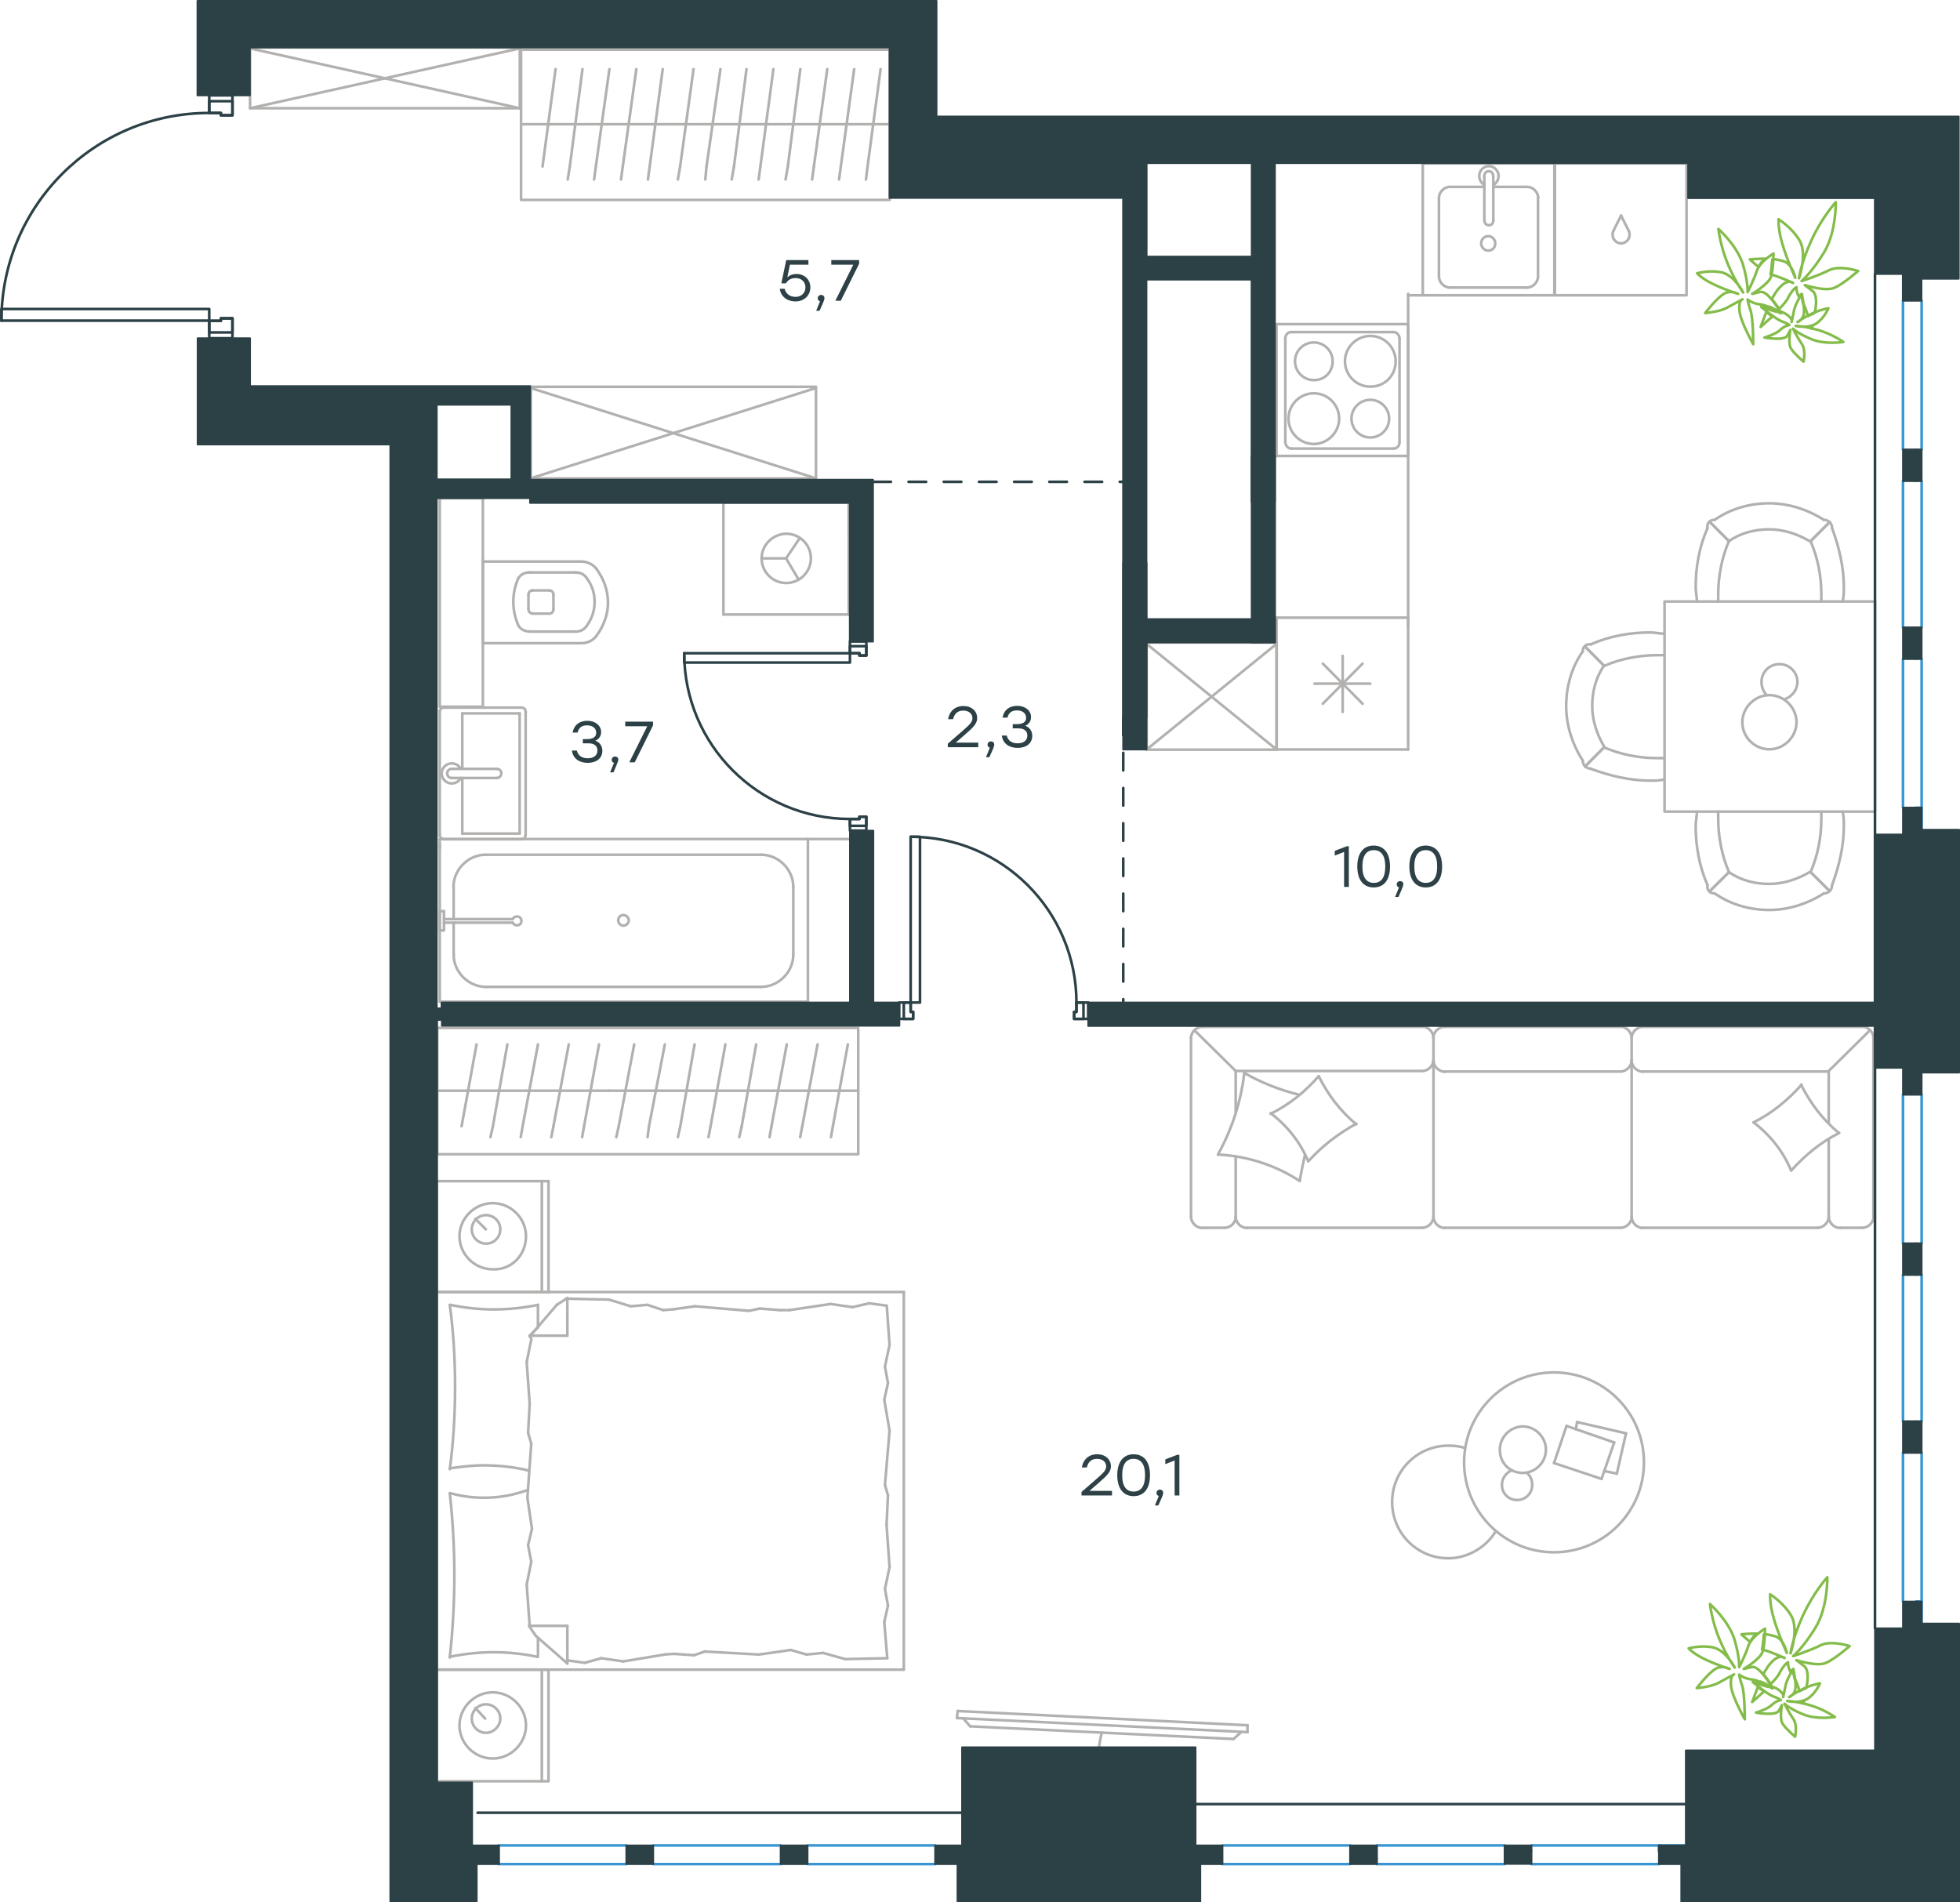 <?xml version="1.0" encoding="utf-8"?>
<!-- Generator: Adobe Illustrator 26.5.0, SVG Export Plug-In . SVG Version: 6.00 Build 0)  -->
<svg version="1.1" id="Слой_1" xmlns="http://www.w3.org/2000/svg" xmlns:xlink="http://www.w3.org/1999/xlink" x="0px" y="0px"
	 viewBox="0 0 1113.8 1081" style="enable-background:new 0 0 1113.8 1081;" xml:space="preserve">
<style type="text/css">
	.st0{fill:none;stroke:#B2B1B0;stroke-width:1.5;stroke-linecap:round;stroke-linejoin:round;stroke-miterlimit:22.926;}
	.st1{fill:none;stroke:#2C4146;stroke-width:1.5;stroke-linecap:round;stroke-linejoin:round;stroke-miterlimit:22.926;}
	
		.st2{fill:none;stroke:#2C4146;stroke-width:1.5;stroke-linecap:round;stroke-linejoin:round;stroke-miterlimit:22.926;stroke-dasharray:10,10,0,0,0,0;}
	.st3{fill:none;stroke:#2C4146;stroke-width:1.5;stroke-linecap:round;stroke-linejoin:round;stroke-miterlimit:10;}
	.st4{fill:none;stroke:#3996D2;stroke-width:1.5;stroke-linecap:round;stroke-linejoin:round;stroke-miterlimit:10;}
	.st5{fill:#535A5D;}
	.st6{fill:none;stroke:#000000;stroke-width:0.216;stroke-linecap:round;stroke-linejoin:round;stroke-miterlimit:10;}
	.st7{fill:none;stroke:#262524;stroke-width:0.216;stroke-linecap:round;stroke-linejoin:round;stroke-miterlimit:10;}
	.st8{fill:#2C4146;}
	.st9{fill:#2C4146;stroke:#2C4146;stroke-linejoin:round;stroke-miterlimit:10;}
	.st10{fill:none;stroke:#84BC4A;stroke-width:1.5;stroke-linecap:round;stroke-linejoin:round;stroke-miterlimit:22.926;}
	.st11{fill:#2D4146;}
</style>
<g>
	<line class="st0" x1="248.3" y1="734.2" x2="248.3" y2="671.2"/>
	<line class="st0" x1="311.7" y1="671.2" x2="311.7" y2="734.2"/>
	<line class="st0" x1="311.7" y1="734.2" x2="248.3" y2="734.2"/>
	<line class="st0" x1="248.3" y1="671.2" x2="311.7" y2="671.2"/>
	<line class="st0" x1="276.1" y1="698.6" x2="270.1" y2="692.6"/>
	<line class="st0" x1="307.9" y1="671.2" x2="307.9" y2="734.2"/>
	<path class="st0" d="M298.9,702.5c0-10.3-8.6-18.8-18.9-18.8c-10.3,0-18.9,8.6-18.9,18.8c0,10.3,8.6,18.8,18.9,18.8
		C290.7,721.8,298.9,713.2,298.9,702.5z"/>
	<path class="st0" d="M284.3,698.6c0-4.7-3.9-8.1-8.1-8.1c-4.7,0-8.1,3.9-8.1,8.1c0,4.7,3.9,8.1,8.1,8.1
		C280.4,706.8,284.3,703.3,284.3,698.6z"/>
	<line class="st0" x1="248.3" y1="948.8" x2="248.3" y2="734.2"/>
	<line class="st0" x1="305.7" y1="930.6" x2="305.7" y2="941.5"/>
	<line class="st0" x1="301" y1="759" x2="322.4" y2="759"/>
	<line class="st0" x1="305.7" y1="754.3" x2="301" y2="759"/>
	<line class="st0" x1="513.6" y1="948.8" x2="248.3" y2="948.8"/>
	<line class="st0" x1="322.4" y1="737.6" x2="322.4" y2="759"/>
	<line class="st0" x1="248.3" y1="734.2" x2="513.6" y2="734.2"/>
	<line class="st0" x1="322.4" y1="945.3" x2="304.4" y2="929.5"/>
	<line class="st0" x1="304.4" y1="929.5" x2="300.6" y2="923.9"/>
	<line class="st0" x1="305.7" y1="741.5" x2="305.7" y2="754"/>
	<line class="st0" x1="301" y1="923.9" x2="322.4" y2="923.9"/>
	<line class="st0" x1="301" y1="759.5" x2="316.4" y2="741.5"/>
	<line class="st0" x1="316.4" y1="741.5" x2="322.4" y2="737.6"/>
	<line class="st0" x1="322.4" y1="945.3" x2="322.4" y2="923.9"/>
	<line class="st0" x1="504.6" y1="849.8" x2="503.8" y2="866.5"/>
	<line class="st0" x1="502.5" y1="795.4" x2="505.5" y2="813"/>
	<line class="st0" x1="502.9" y1="776.6" x2="504.6" y2="786"/>
	<line class="st0" x1="504.6" y1="786" x2="502.5" y2="795.4"/>
	<line class="st0" x1="502.9" y1="843.8" x2="504.6" y2="849.8"/>
	<line class="st0" x1="505.5" y1="813" x2="502.9" y2="843.8"/>
	<line class="st0" x1="503.9" y1="741.9" x2="505.5" y2="764.2"/>
	<line class="st0" x1="505.5" y1="764.2" x2="502.9" y2="776.6"/>
	<line class="st0" x1="502.5" y1="921.8" x2="504.2" y2="942.3"/>
	<line class="st0" x1="502.9" y1="902.9" x2="504.6" y2="912.4"/>
	<line class="st0" x1="504.6" y1="912.4" x2="502.5" y2="921.8"/>
	<line class="st0" x1="503.8" y1="866.5" x2="505.5" y2="890.5"/>
	<line class="st0" x1="505.5" y1="890.5" x2="502.9" y2="902.9"/>
	<line class="st0" x1="513.6" y1="948.8" x2="513.6" y2="734.2"/>
	<path class="st0" d="M255.6,848.5c1.7,15.4,2.6,30.8,2.6,46.7c0,15.4-0.9,31.3-2.6,46.7"/>
	<path class="st0" d="M300,846.7c-8.6,3-16.2,4.4-25.2,4.4c-6.4,0-12.9-0.9-18.9-2.6"/>
	<path class="st0" d="M255.6,941.5c8.1-1.7,16.7-2.6,24.9-2.6c8.6,0,16.7,0.9,24.9,2.6"/>
	<path class="st0" d="M255.6,834.4c6.4-0.9,12.9-1.7,18.9-1.7c9,0,17.6,0.9,26.1,3"/>
	<line class="st0" x1="376.9" y1="744.5" x2="382.9" y2="744"/>
	<line class="st0" x1="358.4" y1="742.3" x2="367.9" y2="741.5"/>
	<line class="st0" x1="367.9" y1="741.5" x2="376.9" y2="744.5"/>
	<line class="st0" x1="322.4" y1="738" x2="346" y2="738.5"/>
	<line class="st0" x1="346" y1="738.5" x2="358.4" y2="742.3"/>
	<line class="st0" x1="431.7" y1="743.6" x2="443.3" y2="744.5"/>
	<line class="st0" x1="382.9" y1="744" x2="394.9" y2="742.3"/>
	<line class="st0" x1="425.7" y1="744.9" x2="431.7" y2="743.6"/>
	<line class="st0" x1="394.9" y1="742.3" x2="425.7" y2="744.9"/>
	<line class="st0" x1="443.3" y1="744.5" x2="448.5" y2="744.5"/>
	<line class="st0" x1="484.5" y1="742.8" x2="493.9" y2="740.6"/>
	<line class="st0" x1="493.9" y1="740.6" x2="503.3" y2="741.9"/>
	<line class="st0" x1="448.5" y1="744.5" x2="472" y2="741"/>
	<line class="st0" x1="472" y1="741" x2="484.5" y2="742.8"/>
	<line class="st0" x1="449.3" y1="937.6" x2="443.3" y2="938.5"/>
	<line class="st0" x1="467.8" y1="939.3" x2="458.3" y2="940.2"/>
	<line class="st0" x1="458.3" y1="940.2" x2="449.3" y2="937.6"/>
	<line class="st0" x1="504.2" y1="942.3" x2="480.2" y2="942.8"/>
	<line class="st0" x1="480.2" y1="942.8" x2="467.8" y2="939.3"/>
	<line class="st0" x1="394.4" y1="940.6" x2="382.9" y2="939.8"/>
	<line class="st0" x1="443.3" y1="938.5" x2="431.3" y2="940.2"/>
	<line class="st0" x1="400.5" y1="938.5" x2="394.4" y2="940.6"/>
	<line class="st0" x1="431.3" y1="940.2" x2="400.5" y2="938.5"/>
	<line class="st0" x1="382.9" y1="939.8" x2="377.7" y2="940.2"/>
	<line class="st0" x1="322.9" y1="943.6" x2="322" y2="943.6"/>
	<line class="st0" x1="341.7" y1="942.3" x2="332.3" y2="944.9"/>
	<line class="st0" x1="332.3" y1="944.9" x2="322.9" y2="943.6"/>
	<line class="st0" x1="377.7" y1="940.2" x2="354.2" y2="944.1"/>
	<line class="st0" x1="354.2" y1="944.1" x2="341.7" y2="942.3"/>
	<path class="st0" d="M255.6,741.5c2.1,15.4,3,30.8,3,46.7c0,15.4-0.9,31.3-3,46.7"/>
	<path class="st0" d="M305.7,741.5c-8.1,1.7-16.7,2.6-24.9,2.6c-8.6,0-16.7-0.9-24.9-2.6"/>
	<line class="st0" x1="300.1" y1="814.3" x2="301" y2="797.6"/>
	<line class="st0" x1="302.3" y1="868.7" x2="299.7" y2="851.1"/>
	<line class="st0" x1="301.9" y1="887.5" x2="300.1" y2="878.1"/>
	<line class="st0" x1="300.1" y1="878.1" x2="302.3" y2="868.7"/>
	<line class="st0" x1="301.9" y1="820.3" x2="300.1" y2="814.3"/>
	<line class="st0" x1="299.7" y1="851.1" x2="301.9" y2="820.3"/>
	<line class="st0" x1="301" y1="923.9" x2="299.3" y2="900.4"/>
	<line class="st0" x1="299.3" y1="900.4" x2="301.9" y2="887.5"/>
	<line class="st0" x1="301.9" y1="761.2" x2="301.4" y2="759"/>
	<line class="st0" x1="301" y1="797.6" x2="299.3" y2="774"/>
	<line class="st0" x1="299.3" y1="774" x2="301.9" y2="761.2"/>
	<line class="st0" x1="248.3" y1="1012.2" x2="248.3" y2="948.8"/>
	<line class="st0" x1="311.7" y1="948.8" x2="311.7" y2="1012.2"/>
	<line class="st0" x1="311.3" y1="1012.2" x2="248.3" y2="1012.2"/>
	<line class="st0" x1="248.3" y1="948.8" x2="311.3" y2="948.8"/>
	<line class="st0" x1="275.7" y1="976.6" x2="270.1" y2="970.6"/>
	<line class="st0" x1="307.9" y1="948.8" x2="307.9" y2="1012.2"/>
	<path class="st0" d="M298.9,980.5c0-10.3-8.6-18.8-18.9-18.8c-10.3,0-18.9,8.6-18.9,18.8c0,10.3,8.6,18.8,18.9,18.8
		C290.3,999.3,298.9,990.7,298.9,980.5z"/>
	<path class="st0" d="M284.3,976.6c0-4.7-3.9-8.1-8.1-8.1c-4.7,0-8.1,3.9-8.1,8.1c0,4.7,3.9,8.1,8.1,8.1
		C280.4,984.7,284.3,980.9,284.3,976.6z"/>
</g>
<g>
	<line class="st0" x1="248.5" y1="619.8" x2="346.3" y2="619.8"/>
	<line class="st0" x1="330.8" y1="646.2" x2="331.9" y2="640"/>
	<line class="st0" x1="331.9" y1="640" x2="340.4" y2="593.5"/>
	<line class="st0" x1="313.3" y1="646.2" x2="314.5" y2="640"/>
	<line class="st0" x1="314.5" y1="640" x2="323.2" y2="593.5"/>
	<line class="st0" x1="295.9" y1="646.2" x2="297" y2="640"/>
	<line class="st0" x1="297" y1="640" x2="305.7" y2="593.5"/>
	<line class="st0" x1="278.7" y1="646.2" x2="280.1" y2="640"/>
	<line class="st0" x1="280.1" y1="640" x2="288.3" y2="593.5"/>
	<line class="st0" x1="262.3" y1="640" x2="270.8" y2="593.5"/>
	<rect x="248.5" y="584.1" class="st0" width="239.2" height="71.8"/>
	<line class="st0" x1="346.3" y1="619.8" x2="487.7" y2="619.8"/>
	<line class="st0" x1="472.2" y1="646.2" x2="473.3" y2="640"/>
	<line class="st0" x1="473.3" y1="640" x2="481.8" y2="593.5"/>
	<line class="st0" x1="454.7" y1="646.2" x2="455.9" y2="640"/>
	<line class="st0" x1="455.9" y1="640" x2="464.6" y2="593.5"/>
	<line class="st0" x1="437.3" y1="646.2" x2="438.4" y2="640"/>
	<line class="st0" x1="438.4" y1="640" x2="447.1" y2="593.5"/>
	<line class="st0" x1="420.1" y1="646.2" x2="421.5" y2="640"/>
	<line class="st0" x1="421.5" y1="640" x2="429.7" y2="593.5"/>
	<line class="st0" x1="402.6" y1="646.2" x2="403.8" y2="640"/>
	<line class="st0" x1="403.8" y1="640" x2="412.2" y2="593.5"/>
	<line class="st0" x1="385.2" y1="646.2" x2="386.6" y2="640"/>
	<line class="st0" x1="386.6" y1="640" x2="394.7" y2="593.5"/>
	<line class="st0" x1="368" y1="646.2" x2="368.8" y2="640"/>
	<line class="st0" x1="368.8" y1="640" x2="377.8" y2="593.5"/>
	<line class="st0" x1="351.6" y1="640" x2="360.4" y2="593.5"/>
	<line class="st0" x1="350.2" y1="646.2" x2="351.6" y2="640"/>
</g>
<g>
	<line class="st0" x1="924" y1="814.5" x2="918.8" y2="837.4"/>
	<line class="st0" x1="918.8" y1="837.4" x2="911.6" y2="835.9"/>
	<line class="st0" x1="895.5" y1="812.2" x2="896.2" y2="808.1"/>
	<line class="st0" x1="896.2" y1="808.1" x2="924" y2="814.5"/>
	<line class="st0" x1="917.3" y1="819.7" x2="910.1" y2="840.4"/>
	<line class="st0" x1="910.1" y1="840.4" x2="883.1" y2="831.4"/>
	<line class="st0" x1="883.1" y1="831.4" x2="890.2" y2="810.3"/>
	<line class="st0" x1="890.2" y1="810.3" x2="917.3" y2="819.7"/>
	<ellipse class="st0" cx="883.1" cy="831" rx="51.1" ry="51.1"/>
	<path class="st0" d="M865.4,837c7.1,0,13.1-6,13.1-13.2c0-7.1-6-13.2-13.1-13.2s-13.1,6-13.1,13.2C852.3,831.4,857.9,837,865.4,837
		z"/>
	<path class="st0" d="M867.7,837c1.9,1.5,3,4.1,3,6.8c0,4.9-3.8,8.6-8.6,8.6c-4.9,0-8.6-3.8-8.6-8.6c0-3.8,2.3-6.8,5.6-8.3"/>
	<path class="st0" d="M850,870.1c-5.6,9.4-16.2,15.4-27,15.4c-17.7,0-31.9-14.3-31.9-32c0-17.7,14.3-32,31.9-32
		c3.1,0,6.3,0.3,9.4,1.3"/>
</g>
<g>
	<line class="st0" x1="676.8" y1="589.8" x2="676.8" y2="691.4"/>
	<line class="st0" x1="820.9" y1="697.7" x2="920.9" y2="697.7"/>
	<line class="st0" x1="933.6" y1="697.7" x2="1032.8" y2="697.7"/>
	<line class="st0" x1="1058.3" y1="583.5" x2="933.6" y2="583.5"/>
	<line class="st0" x1="683.2" y1="697.7" x2="695.9" y2="697.7"/>
	<line class="st0" x1="702.2" y1="691.4" x2="702.2" y2="657.2"/>
	<line class="st0" x1="702.2" y1="608.6" x2="808.2" y2="608.6"/>
	<line class="st0" x1="1039.2" y1="608.6" x2="1039.2" y2="638.2"/>
	<line class="st0" x1="1045.5" y1="697.7" x2="1058.3" y2="697.7"/>
	<line class="st0" x1="1064.6" y1="691.4" x2="1064.6" y2="589.8"/>
	<line class="st0" x1="678.9" y1="585.6" x2="702.2" y2="608.6"/>
	<line class="st0" x1="1039.2" y1="608.6" x2="1062.8" y2="585.3"/>
	<line class="st0" x1="814.6" y1="602.6" x2="814.6" y2="589.8"/>
	<line class="st0" x1="927.2" y1="691.4" x2="927.2" y2="602.6"/>
	<line class="st0" x1="814.6" y1="691.4" x2="814.6" y2="602.6"/>
	<line class="st0" x1="927.2" y1="602.6" x2="927.2" y2="589.8"/>
	<line class="st0" x1="708.6" y1="697.7" x2="808.2" y2="697.7"/>
	<line class="st0" x1="808.2" y1="583.5" x2="683.2" y2="583.5"/>
	<line class="st0" x1="820.9" y1="608.9" x2="920.9" y2="608.9"/>
	<line class="st0" x1="920.9" y1="583.5" x2="820.9" y2="583.5"/>
	<line class="st0" x1="933.6" y1="608.9" x2="1039.2" y2="608.9"/>
	<line class="st0" x1="1039.2" y1="647.2" x2="1039.2" y2="691.4"/>
	<line class="st0" x1="702.2" y1="631.8" x2="702.2" y2="608.6"/>
	<path class="st0" d="M683.2,583.5c-3.4,0-6.4,3-6.4,6.4"/>
	<path class="st0" d="M1064.6,589.8c0-3.4-3-6.4-6.4-6.4"/>
	<path class="st0" d="M1032.8,697.7c3.4,0,6.4-3,6.4-6.4"/>
	<path class="st0" d="M676.8,691.4c0,3.4,3,6.4,6.4,6.4"/>
	<path class="st0" d="M695.9,697.7c3.4,0,6.4-3,6.4-6.4"/>
	<path class="st0" d="M702.2,691.4c0,3.4,3,6.4,6.4,6.4"/>
	<path class="st0" d="M920.9,697.7c3.4,0,6.4-3,6.4-6.4"/>
	<path class="st0" d="M814.6,691.4c0,3.4,3,6.4,6.4,6.4"/>
	<path class="st0" d="M808.2,697.7c3.4,0,6.4-3,6.4-6.4"/>
	<path class="st0" d="M1039.2,691.4c0,3.4,3,6.4,6.4,6.4"/>
	<path class="st0" d="M1058.3,697.7c3.4,0,6.4-3,6.4-6.4"/>
	<path class="st0" d="M808.2,608.6c3.4,0,6.4-3,6.4-6.4"/>
	<path class="st0" d="M814.6,589.8c0-3.4-3-6.4-6.4-6.4"/>
	<path class="st0" d="M814.6,602.6c0,3.4,3,6.4,6.4,6.4"/>
	<path class="st0" d="M820.9,583.5c-3.4,0-6.4,3-6.4,6.4"/>
	<path class="st0" d="M920.9,608.9c3.4,0,6.4-3.2,6.4-6.7"/>
	<path class="st0" d="M927.2,589.8c0-3.4-3-6.4-6.4-6.4"/>
	<path class="st0" d="M927.2,602.6c0,3.4,3,6.4,6.4,6.4"/>
	<path class="st0" d="M933.6,583.5c-3.4,0-6.4,3-6.4,6.4"/>
	<path class="st0" d="M1045.2,643.8c-10.5,5.2-19.5,12.7-27.3,21.4"/>
	<path class="st0" d="M1017.8,665.1c-4.5-10.9-12-20.2-21.3-27.3"/>
	<path class="st0" d="M996.5,637.8c10.5-5.2,19.5-12.7,27.3-21.4"/>
	<path class="st0" d="M1023.5,616.4c5.2,10.5,12.4,19.9,21.3,27.3"/>
	<path class="st0" d="M770.8,638.5c-10.1,5.6-19.5,12.7-27.3,21.4"/>
	<path class="st0" d="M743.4,659.9c-4.5-10.9-12-20.2-21.3-27.3"/>
	<path class="st0" d="M722.1,632.9c10.5-5.2,19.5-12.4,27.3-21.4"/>
	<path class="st0" d="M749.4,611.6c5.2,10.5,12.4,19.9,21.3,27.3"/>
	<path class="st0" d="M741.6,656.1c-1.1,4.9-2.2,10.1-3,15"/>
	<path class="st0" d="M738.6,671.1c-13.9-9-29.9-14.2-46.4-15"/>
	<path class="st0" d="M692.1,656.1c7.9-14.2,13.1-30,15-46.4"/>
	<path class="st0" d="M707.1,609.7c9.7,5.6,20.2,9.7,31.1,12.4"/>
	<path class="st0" d="M927.2,691.4c0,3.4,3,6.4,6.4,6.4"/>
</g>
<g>
	<path class="st0" d="M626.1,984.6c-1.1,4.4-1.8,8.7-1.8,13"/>
	<line class="st0" x1="543.8" y1="976.3" x2="708.9" y2="984.3"/>
	<line class="st0" x1="708.9" y1="980.4" x2="544.2" y2="972.3"/>
	<line class="st0" x1="544.2" y1="972.3" x2="543.8" y2="976.3"/>
	<line class="st0" x1="701" y1="988.2" x2="551.3" y2="981"/>
	<line class="st0" x1="705.3" y1="984.3" x2="701" y2="988.2"/>
	<line class="st0" x1="551.3" y1="981" x2="547.3" y2="976.4"/>
	<line class="st0" x1="708.9" y1="980.4" x2="708.9" y2="984.3"/>
</g>
<g>
	<line class="st0" x1="800.2" y1="351" x2="800.2" y2="425.9"/>
	<line class="st0" x1="763" y1="372.7" x2="763" y2="404.6"/>
	<line class="st0" x1="751.7" y1="399.9" x2="774.3" y2="377.1"/>
	<line class="st0" x1="751.7" y1="377.1" x2="774.3" y2="399.9"/>
	<line class="st0" x1="747" y1="388.5" x2="778.7" y2="388.5"/>
	<line class="st0" x1="800.2" y1="425.9" x2="725.4" y2="425.9"/>
	<line class="st0" x1="725.4" y1="351" x2="725.4" y2="425.9"/>
	<line class="st0" x1="800.2" y1="351" x2="725.4" y2="351"/>
</g>
<g>
	<rect x="808.5" y="92.9" class="st0" width="74.8" height="74.9"/>
	<line class="st0" x1="848.6" y1="125.4" x2="848.6" y2="100.3"/>
	<line class="st0" x1="843.5" y1="106.2" x2="823.9" y2="106.2"/>
	<line class="st0" x1="823.9" y1="163.4" x2="867.9" y2="163.4"/>
	<line class="st0" x1="867.9" y1="106.2" x2="848.6" y2="106.2"/>
	<line class="st0" x1="874" y1="157.1" x2="874" y2="112.5"/>
	<line class="st0" x1="843.5" y1="100.3" x2="843.5" y2="125.4"/>
	<line class="st0" x1="817.7" y1="112.5" x2="817.7" y2="157.1"/>
	<path class="st0" d="M848.6,125.4L848.6,125.4c0,1.5-1.1,2.6-2.5,2.6c-1.5,0-2.5-1.1-2.5-2.6"/>
	<path class="st0" d="M817.7,112.5c0-3.3,2.9-6.3,6.2-6.3"/>
	<path class="st0" d="M843.5,105.1c-1.8-1.1-2.9-3-2.9-5.2c0-3,2.5-5.5,5.5-5.5c2.9,0,5.5,2.6,5.5,5.5c0,2.2-1.1,4.1-2.9,5.2"/>
	<path class="st0" d="M874,157.1c0,3.3-2.9,6.3-6.2,6.3"/>
	<path class="st0" d="M867.9,106.2c3.3,0,6.2,3,6.2,6.3"/>
	<path class="st0" d="M823.9,163.4c-3.3,0-6.2-3-6.2-6.3"/>
	<path class="st0" d="M843.5,100.3v-0.4c0-1.5,1.1-2.6,2.5-2.6c1.5,0,2.5,1.1,2.5,2.6v0.4"/>
	<path class="st0" d="M849.7,138.3c0-2.2-1.8-4.1-4-4.1c-2.2,0-4,1.8-4,4.1c0,2.2,1.8,4.1,4,4.1
		C848.2,142.4,849.7,140.5,849.7,138.3z"/>
</g>
<g>
	<path class="st0" d="M757.3,205.3c0-5.9-4.8-10.7-10.7-10.7c-5.9,0-10.7,4.8-10.7,10.7c0,5.9,4.8,10.7,10.7,10.7
		C752.5,216.1,757.3,211.6,757.3,205.3z"/>
	<path class="st0" d="M761,237.9c0-7.8-6.3-14.4-14.4-14.4c-7.7,0-14.4,6.3-14.4,14.4c0,7.8,6.3,14.4,14.4,14.4
		C754.4,252.3,761,245.7,761,237.9z"/>
	<path class="st0" d="M789.4,237.9c0-5.9-4.8-10.7-10.7-10.7c-5.9,0-10.7,4.8-10.7,10.7c0,5.9,4.8,10.7,10.7,10.7
		C784.6,248.6,789.4,243.8,789.4,237.9z"/>
	<path class="st0" d="M793.1,205.3c0-7.8-6.3-14.4-14.4-14.4c-7.7,0-14.4,6.3-14.4,14.4c0,7.8,6.3,14.4,14.4,14.4
		C786.8,219.8,793.1,213.5,793.1,205.3z"/>
	<line class="st0" x1="730.4" y1="251.2" x2="730.4" y2="192.4"/>
	<line class="st0" x1="792" y1="254.9" x2="733.7" y2="254.9"/>
	<line class="st0" x1="795.3" y1="192.4" x2="795.3" y2="251.2"/>
	<line class="st0" x1="733.7" y1="188.7" x2="792" y2="188.7"/>
	<path class="st0" d="M795.3,251.2L795.3,251.2c0,2.2-1.5,3.7-3.3,3.7"/>
	<path class="st0" d="M730.4,192.4L730.4,192.4c0-2.2,1.5-3.7,3.3-3.7"/>
	<path class="st0" d="M733.7,254.9L733.7,254.9c-1.8,0-3.3-1.9-3.3-3.7"/>
	<path class="st0" d="M792,188.7L792,188.7c1.8,0,3.3,1.9,3.3,3.7"/>
	<rect x="725.4" y="184.2" class="st0" width="74.8" height="74.9"/>
</g>
<g>
	<rect x="883.6" y="92.9" class="st0" width="74.8" height="74.9"/>
	<line class="st0" x1="921.2" y1="122.5" x2="916.8" y2="131.3"/>
	<line class="st0" x1="925.6" y1="131.3" x2="921.2" y2="122.5"/>
	<path class="st0" d="M925.6,131.3c0.4,0.7,0.4,1.5,0.4,2.2c0,2.6-2.2,4.8-4.8,4.8"/>
	<path class="st0" d="M916.8,131.3c-0.4,0.7-0.4,1.5-0.4,2.2c0,2.6,2.2,4.8,4.8,4.8"/>
</g>
<g>
	<rect x="651.6" y="365.1" class="st0" width="73.9" height="60.9"/>
	<line class="st0" x1="651.6" y1="425.9" x2="725.4" y2="365.9"/>
	<line class="st0" x1="651.6" y1="365.9" x2="725.4" y2="425.9"/>
</g>
<line class="st0" x1="800.2" y1="356.7" x2="800.2" y2="167"/>
<line class="st0" x1="808.5" y1="167.8" x2="800.2" y2="167.8"/>
<g>
	<rect x="945.9" y="341.8" class="st0" width="119.6" height="119.4"/>
	<path class="st0" d="M982.5,307.5c6.7-4.7,14.8-6.7,22.9-6.7c8.1,0,16.2,2.7,22.9,6.7"/>
	<path class="st0" d="M964.3,341.8c0-2.7-0.7-5.4-0.7-8.1c0-11.4,2-22.9,6.7-33.6"/>
	<path class="st0" d="M1041.1,300.1c4,10.8,6.7,22.2,6.7,33.6c0,2.7,0,5.4-0.7,8.1"/>
	<path class="st0" d="M976.4,341.8c0-1.3,0-2.7,0-4c0-10.1,2-20.9,6.1-30.3"/>
	<path class="st0" d="M1028.9,307.5c4,9.4,6.1,19.5,6.1,30.3c0,1.3,0,2.7,0,4"/>
	<path class="st0" d="M974.4,295.4c8.8-6.1,19.5-9.4,31-9.4c10.8,0,21.6,3.4,31,9.4"/>
	<line class="st0" x1="982.5" y1="307.5" x2="971.7" y2="296.7"/>
	<line class="st0" x1="1028.9" y1="307.5" x2="1039.7" y2="296.7"/>
	<line class="st0" x1="982.5" y1="307.5" x2="971.7" y2="296.7"/>
	<line class="st0" x1="1028.9" y1="307.5" x2="1039.7" y2="296.7"/>
	<path class="st0" d="M1036.4,295.4c2.7,0,4.7,2,4.7,4.7"/>
	<path class="st0" d="M970.3,300.1c-0.5-2.7,1.3-4.7,4-4.7"/>
	<path class="st0" d="M982.5,495.6c6.7,4.7,14.8,6.7,22.9,6.7c8.1,0,16.2-2.7,22.9-6.7"/>
	<path class="st0" d="M964.3,461.2c0,2.7-0.7,5.4-0.7,8.1c0,11.4,2,22.9,6.7,33.6"/>
	<path class="st0" d="M1041.1,503c4-10.8,6.7-22.2,6.7-33.6c0-2.7,0-5.4-0.7-8.1"/>
	<path class="st0" d="M976.4,461.2c0,1.3,0,2.7,0,4c0,10.1,2,20.9,6.1,30.3"/>
	<path class="st0" d="M1028.9,495.6c4-9.4,6.1-19.5,6.1-30.3c0-1.3,0-2.7,0-4"/>
	<path class="st0" d="M974.4,507.7c8.8,6.1,19.5,9.4,31,9.4c10.8,0,21.6-3.4,31-9.4"/>
	<line class="st0" x1="982.5" y1="495.6" x2="971.7" y2="506.3"/>
	<line class="st0" x1="1028.9" y1="495.6" x2="1039.7" y2="506.3"/>
	<line class="st0" x1="982.5" y1="495.6" x2="971.7" y2="506.3"/>
	<line class="st0" x1="1028.9" y1="495.6" x2="1039.7" y2="506.3"/>
	<path class="st0" d="M1036.4,507.7c2.7,0,4.7-2,4.7-4.7"/>
	<path class="st0" d="M970.3,503c-0.5,2.7,1.3,4.7,4,4.7"/>
	<path class="st0" d="M911.5,378.3c-4.7,6.7-6.7,14.8-6.7,22.9c0,8.1,2.7,16.2,6.7,22.9"/>
	<path class="st0" d="M945.9,360.1c-2.7,0-5.4-0.7-8.1-0.7c-11.5,0-22.9,2-33.7,6.7"/>
	<path class="st0" d="M904.1,436.9c10.8,4,22.2,6.7,33.7,6.7c2.7,0,5.4,0,8.1-0.7"/>
	<path class="st0" d="M945.9,372.3c-1.3,0-2.7,0-4,0c-10.1,0-20.9,2-30.3,6.1"/>
	<path class="st0" d="M911.5,424.7c9.4,4,19.5,6.1,30.3,6.1c1.3,0,2.7,0,4,0"/>
	<path class="st0" d="M899.4,370.2c-6.1,8.7-9.4,19.5-9.4,31c0,10.8,3.4,21.5,9.4,31"/>
	<line class="st0" x1="911.5" y1="378.3" x2="900.8" y2="367.5"/>
	<line class="st0" x1="911.5" y1="424.7" x2="900.8" y2="435.5"/>
	<line class="st0" x1="911.5" y1="378.3" x2="900.8" y2="367.5"/>
	<line class="st0" x1="911.5" y1="424.7" x2="900.8" y2="435.5"/>
	<path class="st0" d="M899.4,432.1c0,2.7,2,4.7,4.7,4.7"/>
	<path class="st0" d="M904.1,366.2c-2.7-0.5-4.7,1.3-4.7,4"/>
	<path class="st0" d="M1005.5,425.8c8.3,0,15.4-7.1,15.4-15.4c0-8.3-7.1-15.4-15.4-15.4c-8.3,0-15.4,7.1-15.4,15.4
		C990.1,419,997.2,425.8,1005.5,425.8z"/>
	<path class="st0" d="M1004,395c-1.9-1.9-3-4.5-3-7.5c0-5.6,4.5-10.1,10.2-10.1c5.6,0,10.2,4.5,10.2,10.1c0,4.5-3,8.3-7.1,9.8"/>
</g>
<g>
	<line class="st0" x1="274.4" y1="318.7" x2="274.4" y2="365.5"/>
	<g>
		<line class="st0" x1="330.3" y1="319.1" x2="274.4" y2="319.1"/>
		<line class="st0" x1="300.8" y1="358.9" x2="327.2" y2="358.9"/>
		<line class="st0" x1="327.2" y1="325.3" x2="300.8" y2="325.3"/>
		<line class="st0" x1="302.3" y1="348.7" x2="312" y2="348.7"/>
		<line class="st0" x1="312" y1="335.5" x2="302.3" y2="335.5"/>
		<line class="st0" x1="300.3" y1="338" x2="300.3" y2="346.1"/>
		<line class="st0" x1="274.4" y1="365.5" x2="330.3" y2="365.5"/>
		<line class="st0" x1="314.5" y1="346.1" x2="314.5" y2="338"/>
		<path class="st0" d="M338.9,361.4c4.1-5.6,6.6-12.2,6.6-18.8c0,0,0,0,0-0.5"/>
		<path class="st0" d="M300.3,346.1c0,1.5,1,2.5,2.5,2.5"/>
		<path class="st0" d="M294.7,355.8c1.5,2,3.6,3,6.1,3"/>
		<path class="st0" d="M312,348.7c1.5,0,2.5-1,2.5-2.5"/>
		<path class="st0" d="M333.3,355.8c3-4.1,4.6-8.6,4.6-13.7"/>
		<path class="st0" d="M314.5,338c0-1.5-1-2.5-2.5-2.5"/>
		<path class="st0" d="M302.8,335.5c-1.5,0-2.5,1-2.5,2.5"/>
		<path class="st0" d="M300.8,325.3c-2.5,0-4.6,1-6.1,3"/>
		<path class="st0" d="M294.7,328.3c-2,4.1-3,9.2-3,13.7s1,9.2,3,13.7"/>
		<path class="st0" d="M333.3,328.3c-1.5-2-3.6-3-6.1-3"/>
		<path class="st0" d="M345.5,342.5L345.5,342.5c0-7.1-2.5-13.7-6.6-19.3"/>
		<path class="st0" d="M330.3,365.5c3.6,0,6.6-1.5,8.6-4.1"/>
		<path class="st0" d="M338.9,323.2c-2-2.5-5.1-4.1-8.6-4.1"/>
		<path class="st0" d="M337.9,342.1L337.9,342.1c0-5.1-1.5-9.7-4.6-13.7"/>
		<path class="st0" d="M327.2,358.9c2.5,0,4.6-1,6.1-3.1"/>
	</g>
	<rect x="249.9" y="283.1" class="st0" width="24.5" height="118.5"/>
</g>
<g>
	<line class="st0" x1="295.3" y1="473.7" x2="262.7" y2="473.7"/>
	<line class="st0" x1="262.7" y1="473.7" x2="262.7" y2="442.1"/>
	<line class="st0" x1="262.7" y1="436.9" x2="262.7" y2="405.4"/>
	<line class="st0" x1="295.3" y1="405.4" x2="295.3" y2="473.7"/>
	<line class="st0" x1="262.7" y1="405.4" x2="295.3" y2="405.4"/>
	<line class="st0" x1="249.9" y1="404.3" x2="249.9" y2="474.7"/>
	<line class="st0" x1="296.1" y1="402.1" x2="252.4" y2="402.1"/>
	<line class="st0" x1="298.7" y1="474.7" x2="298.7" y2="404.3"/>
	<line class="st0" x1="252.4" y1="476.9" x2="296.1" y2="476.9"/>
	<path class="st0" d="M296.1,476.9c1.5,0,2.5-0.9,2.5-2.2"/>
	<path class="st0" d="M298.7,404.3c0-1.3-1-2.2-2.5-2.2"/>
	<path class="st0" d="M252.4,402.1c-1.5,0-2.5,0.9-2.5,2.2"/>
	<path class="st0" d="M249.9,474.7c0,0.9,1,2.2,2.5,2.2"/>
	<line class="st0" x1="282.3" y1="436.9" x2="257.1" y2="436.9"/>
	<line class="st0" x1="257.1" y1="442.1" x2="282.3" y2="442.1"/>
	<path class="st0" d="M282.3,436.9L282.3,436.9c1.5,0,2.6,1.1,2.6,2.6c0,1.4-1.2,2.6-2.6,2.6h0"/>
	<path class="st0" d="M261.8,442.1c-1,1.9-2.9,3.1-5.1,3.1c-3.2,0-5.7-2.6-5.7-5.7c0-3.2,2.6-5.7,5.7-5.7c2.2,0,4.1,1.2,5.1,3.1"/>
	<path class="st0" d="M257.1,442.1c-0.1,0-0.3,0-0.4,0c-1.5,0-2.6-1.2-2.6-2.6c0-1.5,1.2-2.6,2.6-2.6c0.1,0,0.3,0,0.4,0"/>
</g>
<g>
	<line class="st0" x1="257.8" y1="521.5" x2="257.8" y2="504"/>
	<line class="st0" x1="257.8" y1="542.5" x2="257.8" y2="524.3"/>
	<line class="st0" x1="276" y1="485.7" x2="432.5" y2="485.7"/>
	<line class="st0" x1="450.8" y1="504" x2="450.8" y2="542.5"/>
	<line class="st0" x1="459.1" y1="569.2" x2="249.9" y2="569.2"/>
	<line class="st0" x1="459.1" y1="476.8" x2="459.1" y2="569.2"/>
	<line class="st0" x1="432.5" y1="560.8" x2="276" y2="560.8"/>
	<line class="st0" x1="249.9" y1="476.8" x2="459.1" y2="476.8"/>
	<line class="st0" x1="249.9" y1="569.2" x2="249.9" y2="476.8"/>
	<path class="st0" d="M450.8,504c0-9.9-8.4-18.3-18.3-18.3"/>
	<path class="st0" d="M257.8,542.5c0,9.9,8.4,18.3,18.3,18.3"/>
	<path class="st0" d="M432.5,560.8c9.9,0,18.3-8.4,18.3-18.3"/>
	<path class="st0" d="M276,485.7c-9.9,0-18.3,8.4-18.3,18.3"/>
	<line class="st0" x1="249.9" y1="482.2" x2="249.9" y2="479.8"/>
	<line class="st0" x1="252.3" y1="522.3" x2="291.3" y2="522.3"/>
	<line class="st0" x1="291.3" y1="524.3" x2="252.3" y2="524.3"/>
	<line class="st0" x1="249.9" y1="528.7" x2="249.9" y2="517.8"/>
	<line class="st0" x1="249.9" y1="517.8" x2="252.3" y2="517.8"/>
	<line class="st0" x1="252.3" y1="517.8" x2="252.3" y2="528.7"/>
	<line class="st0" x1="252.3" y1="528.7" x2="249.9" y2="528.7"/>
	<path class="st0" d="M291.3,524.3c0.5,1,1.5,1.5,2.5,1.5c1.5,0,2.5-1,2.5-2.5c0-1.5-1-2.5-2.5-2.5c-1,0-2,0.5-2.5,1.5"/>
	<path class="st0" d="M351.3,523c0,1.6,1.4,3,3,3s3-1.4,3-3c0-1.6-1.4-3-3-3C352.4,520,351.3,521.4,351.3,523z"/>
</g>
<g>
	<line class="st0" x1="411.1" y1="285.5" x2="411.1" y2="349.2"/>
	<g>
		<line class="st0" x1="482.3" y1="349.2" x2="411.1" y2="349.2"/>
		<line class="st0" x1="482.3" y1="304.6" x2="482.3" y2="285.5"/>
		<line class="st0" x1="482.3" y1="349.2" x2="482.3" y2="285.5"/>
		<line class="st0" x1="446.7" y1="317.3" x2="454.4" y2="305.9"/>
		<line class="st0" x1="446.7" y1="317.3" x2="432.8" y2="317.3"/>
		<line class="st0" x1="446.7" y1="317.3" x2="453.8" y2="329.3"/>
		<path class="st0" d="M432.8,317.3c0,7.7,6.3,14,14,14c7.7,0,14-6.3,14-14c0-7.7-6.3-14-14-14C439.3,303.4,432.8,309.6,432.8,317.3
			z"/>
		<line class="st0" x1="482.3" y1="285.5" x2="411.1" y2="285.5"/>
	</g>
</g>
<line class="st0" x1="459.1" y1="476.8" x2="483.1" y2="476.8"/>
<g>
	<rect x="301.6" y="219.8" class="st0" width="162.1" height="52.1"/>
	<line class="st0" x1="301.6" y1="271.8" x2="463.6" y2="220.5"/>
	<line class="st0" x1="301.6" y1="220.5" x2="463.6" y2="271.8"/>
</g>
<g>
	<rect x="142.1" y="27" class="st0" width="153.3" height="34.5"/>
	<line class="st0" x1="142.1" y1="61.5" x2="295.3" y2="27.5"/>
	<line class="st0" x1="142.1" y1="27.5" x2="295.3" y2="61.5"/>
</g>
<g>
	<line class="st0" x1="296.1" y1="70.6" x2="381.8" y2="70.6"/>
	<line class="st0" x1="368.2" y1="102" x2="369.2" y2="94.6"/>
	<line class="st0" x1="369.2" y1="94.6" x2="376.6" y2="39.3"/>
	<line class="st0" x1="352.9" y1="102" x2="353.9" y2="94.6"/>
	<line class="st0" x1="353.9" y1="94.6" x2="361.6" y2="39.3"/>
	<line class="st0" x1="337.6" y1="102" x2="338.6" y2="94.6"/>
	<line class="st0" x1="338.6" y1="94.6" x2="346.3" y2="39.3"/>
	<line class="st0" x1="322.6" y1="102" x2="323.8" y2="94.6"/>
	<line class="st0" x1="323.8" y1="94.6" x2="331" y2="39.3"/>
	<line class="st0" x1="308.3" y1="94.6" x2="315.7" y2="39.3"/>
	<rect x="296.1" y="28.2" class="st0" width="209.5" height="85.4"/>
	<line class="st0" x1="381.8" y1="70.6" x2="505.6" y2="70.6"/>
	<line class="st0" x1="492.1" y1="102" x2="493" y2="94.6"/>
	<line class="st0" x1="493" y1="94.6" x2="500.4" y2="39.3"/>
	<line class="st0" x1="476.8" y1="102" x2="477.8" y2="94.6"/>
	<line class="st0" x1="477.8" y1="94.6" x2="485.4" y2="39.3"/>
	<line class="st0" x1="461.5" y1="102" x2="462.5" y2="94.6"/>
	<line class="st0" x1="462.5" y1="94.6" x2="470.1" y2="39.3"/>
	<line class="st0" x1="446.4" y1="102" x2="447.7" y2="94.6"/>
	<line class="st0" x1="447.7" y1="94.6" x2="454.8" y2="39.3"/>
	<line class="st0" x1="431.1" y1="102" x2="432.1" y2="94.6"/>
	<line class="st0" x1="432.1" y1="94.6" x2="439.5" y2="39.3"/>
	<line class="st0" x1="415.8" y1="102" x2="417.1" y2="94.6"/>
	<line class="st0" x1="417.1" y1="94.6" x2="424.2" y2="39.3"/>
	<line class="st0" x1="400.8" y1="102" x2="401.5" y2="94.6"/>
	<line class="st0" x1="401.5" y1="94.6" x2="409.4" y2="39.3"/>
	<line class="st0" x1="386.5" y1="94.6" x2="394.1" y2="39.3"/>
	<line class="st0" x1="385.2" y1="102" x2="386.5" y2="94.6"/>
</g>
<line class="st1" x1="560.8" y1="1025.2" x2="957.4" y2="1025.2"/>
<line class="st2" x1="496.3" y1="273.8" x2="638.3" y2="273.8"/>
<line class="st2" x1="638.3" y1="407.8" x2="638.3" y2="569.7"/>
<rect x="0.8" y="175.6" class="st3" width="118.1" height="6.6"/>
<polygon class="st3" points="118.9,188.9 118.9,182.3 125.5,182.3 125.5,180.9 132.1,180.9 132.1,188.9 "/>
<polygon class="st3" points="132.1,57.5 132.1,65.5 125.5,65.5 125.5,64.2 118.9,64.2 118.9,57.5 "/>
<path class="st3" d="M118.8,64.2C53.6,64.2,0.8,117.1,0.8,182.3"/>
<polygon class="st3" points="118.9,192.2 118.9,182.3 125.5,182.3 125.5,180.9 132.1,180.9 132.1,192.2 "/>
<polygon class="st3" points="132.1,65.5 125.5,65.5 125.5,64.2 118.9,64.2 118.9,54.2 132.1,54.2 "/>
<rect x="517.5" y="475.5" class="st3" width="5.3" height="94.2"/>
<polygon class="st3" points="513.6,569.7 517.5,569.7 517.5,575 518.9,575 518.9,579 513.6,579 "/>
<polygon class="st3" points="615.7,579 610.4,579 610.4,575 611.7,575 611.7,569.7 615.7,569.7 "/>
<path class="st3" d="M611.7,569.7c0-52-42.2-94.2-94.2-94.2"/>
<polygon class="st3" points="510.9,569.7 517.5,569.7 517.5,575 518.9,575 518.9,579 510.9,579 "/>
<polygon class="st3" points="610.4,579 610.4,575 611.7,575 611.7,569.7 618.4,569.7 618.4,579 "/>
<rect x="388.8" y="371.2" class="st3" width="94.2" height="5.3"/>
<polygon class="st3" points="492.3,367.2 483,367.2 483,371.2 488.4,371.2 488.4,372.5 492.3,372.5 "/>
<polygon class="st3" points="483,469.3 492.3,469.3 492.3,464.1 488.4,464.1 488.4,465.4 483,465.4 "/>
<path class="st3" d="M388.8,371.2c0,52,42.2,94.2,94.2,94.2"/>
<polygon class="st3" points="492.3,364.5 483,364.5 483,371.2 488.4,371.2 488.4,372.5 492.3,372.5 "/>
<polygon class="st3" points="492.3,472 492.3,464.1 488.4,464.1 488.4,465.4 483,465.4 483,472 "/>
<line class="st1" x1="1065.5" y1="925.3" x2="1065.5" y2="155.7"/>
<line class="st4" x1="355.9" y1="1048.7" x2="283.4" y2="1048.7"/>
<line class="st4" x1="443.6" y1="1048.7" x2="371.2" y2="1048.7"/>
<line class="st4" x1="531.4" y1="1048.7" x2="459" y2="1048.7"/>
<line class="st4" x1="459" y1="1059.3" x2="531.4" y2="1059.3"/>
<line class="st4" x1="371.2" y1="1059.3" x2="443.6" y2="1059.3"/>
<line class="st4" x1="283.4" y1="1059.3" x2="355.9" y2="1059.3"/>
<path class="st5" d="M459,1048.7h-15.3l15.3,7.4V1048.7z M459,1056.1l-15.3-7.4v7.4H459z"/>
<path class="st6" d="M459,1048.7h-15.3l15.3,7.4V1048.7z M459,1056.1l-15.3-7.4v7.4H459z"/>
<path class="st7" d="M546.7,1048.7h-15.3l15.3,10.6V1048.7z M546.7,1059.3l-15.3-10.6v10.6H546.7z"/>
<path class="st7" d="M459,1048.7h-15.3l15.3,10.6V1048.7z M459,1059.3l-15.3-10.6v10.6H459z"/>
<path class="st7" d="M371.2,1048.7h-15.3l15.3,10.6V1048.7z M371.2,1059.3l-15.3-10.6v10.6H371.2z"/>
<path class="st7" d="M283.4,1048.7h-15.3l15.3,10.6V1048.7z M283.4,1059.3l-15.3-10.6v10.6H283.4z"/>
<path class="st5" d="M1092,925.3v-15.2l-3.2,15.2H1092z M1088.8,925.3l3.2-15.2h-3.2V925.3z"/>
<path class="st4" d="M1092,925.3v-15.2l-3.2,15.2H1092z M1088.8,925.3l3.2-15.2h-3.2V925.3z"/>
<line class="st4" x1="1081.4" y1="910" x2="1081.4" y2="825.6"/>
<line class="st4" x1="1081.4" y1="807.6" x2="1081.4" y2="724.5"/>
<line class="st4" x1="1081.4" y1="706.5" x2="1081.4" y2="622.1"/>
<line class="st4" x1="1092" y1="622.1" x2="1092" y2="706.5"/>
<line class="st4" x1="1092" y1="724.5" x2="1092" y2="807.6"/>
<line class="st4" x1="1092" y1="825.6" x2="1092" y2="910"/>
<path class="st7" d="M1092,825.6v-18l-3.2,18H1092z M1088.8,825.6l3.2-18h-3.2V825.6z"/>
<path class="st7" d="M1092,724.5v-18l-3.2,18H1092z M1088.8,724.5l3.2-18h-3.2V724.5z"/>
<path class="st7" d="M1092,925.3v-15.2l-10.6,15.2H1092z M1081.4,925.3l10.6-15.2h-10.6V925.3z"/>
<path class="st7" d="M1088.8,825.6v-18l-7.4,18H1088.8z M1081.4,825.6l7.4-18h-7.4V825.6z"/>
<path class="st7" d="M1088.8,724.5v-18l-7.4,18H1088.8z M1081.4,724.5l7.4-18h-7.4V724.5z"/>
<path class="st7" d="M1092,622.1v-15.2l-10.6,15.2H1092z M1081.4,622.1l10.6-15.2h-10.6V622.1z"/>
<path class="st5" d="M1092,474.2v-15.2l-3.2,15.2H1092z M1088.8,474.2l3.2-15.2h-3.2V474.2z"/>
<path class="st4" d="M1092,474.2v-15.2l-3.2,15.2H1092z M1088.8,474.2l3.2-15.2h-3.2V474.2z"/>
<line class="st4" x1="1081.4" y1="458.9" x2="1081.4" y2="374.5"/>
<line class="st4" x1="1081.4" y1="356.5" x2="1081.4" y2="273.4"/>
<line class="st4" x1="1081.4" y1="255.4" x2="1081.4" y2="171"/>
<line class="st4" x1="1092" y1="170.9" x2="1092" y2="255.4"/>
<line class="st4" x1="1092" y1="273.4" x2="1092" y2="356.5"/>
<line class="st4" x1="1092" y1="374.5" x2="1092" y2="458.9"/>
<path class="st7" d="M1092,374.5v-18l-3.2,18H1092z M1088.8,374.5l3.2-18h-3.2V374.5z"/>
<path class="st7" d="M1092,273.4v-18l-3.2,18H1092z M1088.8,273.4l3.2-18h-3.2V273.4z"/>
<path class="st7" d="M1092,474.2v-15.2l-10.6,15.2H1092z M1081.4,474.2l10.6-15.2h-10.6V474.2z"/>
<path class="st7" d="M1088.8,374.5v-18l-7.4,18H1088.8z M1081.4,374.5l7.4-18h-7.4V374.5z"/>
<path class="st7" d="M1088.8,273.4v-18l-7.4,18H1088.8z M1081.4,273.4l7.4-18h-7.4V273.4z"/>
<path class="st7" d="M1092,170.9v-15.2l-10.6,15.2H1092z M1081.4,170.9l10.6-15.2h-10.6V170.9z"/>
<path class="st5" d="M958,1048.7h-15.3l15.3,3.2V1048.7z M958,1051.8l-15.3-3.2v3.2H958z"/>
<path class="st4" d="M958,1048.7h-15.3l15.3,3.2V1048.7z M958,1051.8l-15.3-3.2v3.2H958z"/>
<line class="st4" x1="767.2" y1="1048.7" x2="694.7" y2="1048.7"/>
<line class="st4" x1="855" y1="1048.7" x2="782.5" y2="1048.7"/>
<line class="st4" x1="942.7" y1="1048.7" x2="870.3" y2="1048.7"/>
<line class="st4" x1="870.3" y1="1059.3" x2="942.7" y2="1059.3"/>
<line class="st4" x1="782.5" y1="1059.3" x2="855" y2="1059.3"/>
<line class="st4" x1="694.7" y1="1059.3" x2="767.2" y2="1059.3"/>
<path class="st7" d="M870.3,1048.7H855l15.3,3.2V1048.7z M870.3,1051.8l-15.3-3.2v3.2H870.3z"/>
<path class="st7" d="M958,1048.7h-15.3l15.3,7.4V1048.7z M958,1056.1l-15.3-7.4v7.4H958z"/>
<path class="st7" d="M782.5,1048.7h-15.3l15.3,7.4V1048.7z M782.5,1056.1l-15.3-7.4v7.4H782.5z"/>
<path class="st7" d="M958,1056.1h-15.3l15.3,3.2V1056.1z M958,1059.3l-15.3-3.2v3.2H958z"/>
<path class="st7" d="M870.3,1051.8H855l15.3,7.4V1051.8z M870.3,1059.3l-15.3-7.4v7.4H870.3z"/>
<path class="st7" d="M782.5,1056.1h-15.3l15.3,3.2V1056.1z M782.5,1059.3l-15.3-3.2v3.2H782.5z"/>
<path class="st7" d="M694.7,1048.7h-15.3l15.3,10.6V1048.7z M694.7,1059.3l-15.3-10.6v10.6H694.7z"/>
<g>
	<path class="st8" d="M555.9,424.6h-17.3v-2l6.7-5.8c5.6-4.9,7.3-6.3,7.3-8.7c0-2.5-2-4.3-5.2-4.3c-3.3,0-5.1,1.9-5.8,4.9h-2.8
		c0.7-4.6,4-7.5,8.7-7.5c4.7,0,7.8,3,7.8,6.8c0,3.4-2.4,5.5-7.8,10.2l-4.4,3.8h12.8V424.6z"/>
	<path class="st8" d="M562.2,430.3h-1.9l2.2-5.4c-0.8-0.2-1.3-0.9-1.3-1.7c0-1.1,0.8-1.9,1.9-1.9c0.8,0,1.9,0.4,1.9,1.9
		C565,423.8,564.9,424.5,562.2,430.3z"/>
	<path class="st8" d="M586.6,418.2c0,4.2-3.4,6.8-8.3,6.8c-4.5,0-8.4-2.2-9-7h2.8c0.7,3.1,3.2,4.4,6.2,4.4c3.4,0,5.5-1.7,5.5-4.4
		c0-2.3-1.4-4.1-5.1-4.1h-3.2v-2.4h2.4c3.5,0,5.2-1.3,5.2-3.6c0-2.6-2.1-4.2-5.1-4.2c-2.8,0-4.7,1-5.5,4.1h-2.8
		c0.9-4.7,4.2-6.7,8.4-6.7c4.4,0,7.8,2.6,7.8,6.4c0,2.2-1.2,4.1-3.3,4.9C585.1,413.3,586.6,415.4,586.6,418.2z"/>
</g>
<g>
	<path class="st8" d="M342.3,426.7c0,4.2-3.4,6.8-8.3,6.8c-4.5,0-8.4-2.2-9-7h2.8c0.7,3.1,3.2,4.4,6.2,4.4c3.4,0,5.5-1.7,5.5-4.4
		c0-2.3-1.4-4.1-5.1-4.1h-3.2V420h2.4c3.5,0,5.2-1.3,5.2-3.6c0-2.6-2.1-4.2-5.1-4.2c-2.8,0-4.7,1-5.5,4.1h-2.8
		c0.9-4.7,4.2-6.7,8.4-6.7c4.4,0,7.8,2.6,7.8,6.4c0,2.2-1.2,4.1-3.3,4.9C340.8,421.8,342.3,423.9,342.3,426.7z"/>
	<path class="st8" d="M348.6,438.9h-1.9l2.2-5.4c-0.8-0.2-1.3-0.9-1.3-1.7c0-1.1,0.8-1.9,1.9-1.9c0.8,0,1.9,0.4,1.9,1.9
		C351.3,432.3,351.2,433,348.6,438.9z"/>
	<path class="st8" d="M371.1,410.1v2.1l-10.4,21h-3.1l10.2-20.5h-12.5v-2.6H371.1z"/>
</g>
<polygon class="st9" points="531.4,1048.7 531.4,1059.3 544.1,1059.3 544.1,1080.5 682.1,1080.5 682.1,1059.3 694.7,1059.3 
	694.7,1048.7 679.4,1048.7 679.4,992.9 546.7,992.9 546.7,1059.3 546.7,1059.3 546.7,1048.7 "/>
<rect x="443.6" y="1048.7" class="st9" width="15.3" height="10.6"/>
<rect x="355.9" y="1048.7" class="st9" width="15.3" height="10.6"/>
<rect x="1088.8" y="807.6" class="st9" width="3.2" height="18"/>
<rect x="1088.8" y="706.5" class="st9" width="3.2" height="18"/>
<rect x="1081.4" y="807.6" class="st9" width="7.4" height="18"/>
<rect x="1081.4" y="706.5" class="st9" width="7.4" height="18"/>
<rect x="1088.8" y="356.5" class="st9" width="3.2" height="18"/>
<rect x="1088.8" y="255.4" class="st9" width="3.2" height="18"/>
<polygon class="st9" points="1081.4,474.2 1065.5,474.2 1065.5,569.7 618.4,569.7 618.4,573 618.4,579.6 618.4,583 1065.5,583 
	1065.5,606.8 1081.4,606.8 1081.4,622.1 1092,622.1 1092,606.8 1092,606.8 1092,609.5 1113.3,609.5 1113.3,471.5 1092,471.5 
	1092,474.2 1092,474.2 1092,458.9 1081.4,458.9 "/>
<rect x="1081.4" y="356.5" class="st9" width="7.4" height="18"/>
<rect x="1081.4" y="255.4" class="st9" width="7.4" height="18"/>
<rect x="855" y="1048.7" class="st9" width="15.3" height="3.2"/>
<rect x="767.2" y="1048.7" class="st9" width="15.3" height="7.4"/>
<rect x="855" y="1051.8" class="st9" width="15.3" height="7.4"/>
<rect x="767.2" y="1056.1" class="st9" width="15.3" height="3.2"/>
<line class="st1" x1="271.4" y1="1030.1" x2="558.8" y2="1030.1"/>
<path class="st9" d="M496.3,569.7V472H493h-1.1h-5.5h-0.1l0.1,101h-0.1v-3.3V472h-3.3v97.7H250.9v3.3h-2.7v-28.5V283.1h42.4h10.6
	v2.7h154h27.7v78.8h3.3h6.6h3.3v-92H493v3.3l-6.6,0.1v-0.1h6.5h0.1l-0.1-3.3h-6.5H301.3V230v-10.6h-10.6h-42.4H142.1v-27.2h-26.5
	h-3.3v23.9v36.5h48.4h13.3h47.8v291.9v536h49.1v-21.2h12.7v-10.6h-15.3v10.6h0v-46.4h-19.9V579.6h2.7v3.3h260v-3.3V573v-3.3H496.3z
	 M248.2,252.6V230h42.4v42.4h-42.4V252.6z"/>
<g>
	<path class="st10" d="M1023.8,159.7c0,0,5.6-4.6,12.7-16.2c7.1-11.7,6.7-28.6,6.7-28.6s-7.8,8.5-13.8,21.6c-6,13-7.1,21.6-7.1,21.6
		s4.6-13,0.7-20.8c-4.3-7.8-12.3-12.7-12.3-12.7s-0.4,5.4,2.1,13.8c2.4,8.5,7.4,19.5,7.4,19.5s-1.5-7.8-6.7-9.5
		c-1.5-0.4-3.9-1.1-6.3-1.1c-0.4,2.4-0.4,6-1.1,8.5c0.4,0.4,1.1,0.4,1.1,0.4c5.6,1.7,11.7,4.6,11.7,4.6s-2.8-2.8-7.8,2.8
		c-1.5,1.5-2.8,3.9-4.3,6.3c1.5,1.7,3.2,4.3,4.3,5.6c2.4-2.4,4.6-5,5.2-6.7c2.8-5,4.6-5.6,4.6-5.6s-0.4,2.4,1.5,5.6
		c0.7-1.1,1.1-1.5,1.1-1.5s0.4,2.1,1.1,5c1.1,2.1,2.1,4.6,2.8,7.4c1.1-0.7,2.1-1.1,3.5-1.7l0.4-0.4c1.1-5,1.1-10.2-1.1-12.1
		l-4.6-3.5c0,0,11.9,3.9,16.9,1.5c5-2.1,13.4-9.5,13.4-9.5s-10.6-3.5-16.6-0.4C1033,156.8,1023.8,159.7,1023.8,159.7z M1003.3,147
		c-4.6,0-8.9,0.4-8.9,0.4s2.1,2.1,5,4.3C1000.5,149.4,1001.6,148.1,1003.3,147z M1005.2,174.2c-0.4,0.4-0.4,1.1-0.7,1.5
		c1.5,0.4,3.5,1.1,5.2,1.5l0.4-0.4C1009.1,176,1007.2,174.9,1005.2,174.2z M1003.7,177.3c-1.7,4.6-3.2,8.5-3.2,8.5s3.2-2.8,6.7-6
		C1006.1,179.1,1004.8,178.1,1003.7,177.3z M1028.8,185.5c0,0.4,0.4,1.1,0.4,1.1h0.4c0-0.4,0.4-0.7,0.4-1.5
		C1029.1,185.5,1029.1,185.5,1028.8,185.5z"/>
	<path class="st10" d="M993.1,166c0,0,0.4-5.6-2.8-16.2c-3.5-10.6-13.8-19.7-13.8-19.7s1.1,9.9,5.6,20.5c4.6,10.6,8.5,15.6,8.5,15.6
		s-4.6-9.1-11.7-11.3c-7.1-1.7-14.5,0.4-14.5,0.4s2.8,3.2,9.5,6.3c6.7,3.2,13.8,5.4,13.8,5.4s-3.5-2.1-7.4-0.4
		c-4.3,2.1-11.3,11.3-11.3,11.3s8.5-0.7,12.7-3.2c4.3-2.4,8.5-4.6,8.5-4.6s-2.4,0.4-1.7,6.7c0.7,6.3,7.8,18.8,7.8,18.8
		s0-14.9-1.5-19.1c-1.5-4.3-1.7-6.3-1.7-6.3s2.8,2.4,7.4,2.8c3.5,0.4,7.8,3.2,10.6,4.6c0.4,0.4,1.1,0.4,1.1,0.4
		c-1.5-2.4-7.8-13-11.9-12.1l-4.6,1.1c0,0,9.1-5.4,10.6-9.5c1.5-4.3,1.5-13.4,1.5-13.4s-7.8,4.6-9.5,9.9
		C996.6,159.3,993.1,166,993.1,166z"/>
	<path class="st10" d="M1018.9,186.8c0,0,2.8,2.8,10.6,6s18,1.5,18,1.5s-6-4.3-14.1-6.7c-8.5-2.4-13-2.4-13-2.4s7.4,1.7,11.9-1.5
		c4.6-3.2,6.7-8.5,6.7-8.5s-3.2,0.4-8,2.4c-5,2.1-9.5,5.4-9.5,5.4s2.8-1.1,3.5-4.3c0.7-3.2-1.1-11.7-1.1-11.7s-3.5,5.4-4.3,8.9
		c-0.7,3.5-1.5,7.1-1.5,7.1s1.1-1.5-2.8-4.3c-3.9-2.8-14.5-4.3-14.5-4.3s8.5,7.1,11.7,8.2c3.2,1.1,4.3,2.1,4.3,2.1s-2.8,0.4-5.2,2.8
		c-2.4,2.4-8.9,4.3-8.9,4.3s11.3,2.1,13-1.1l1.7-3.2c0,0-1.5,7.8,0.4,10.6c1.7,2.8,7.1,7.4,7.1,7.4s1.5-6.7-1.1-10.2
		C1021.4,191.8,1018.9,186.8,1018.9,186.8z"/>
</g>
<g>
	<path class="st10" d="M1019,941.1c0,0,5.6-4.6,12.7-16.2c7.1-11.7,6.7-28.6,6.7-28.6s-7.8,8.5-13.8,21.6c-6,13-7.1,21.6-7.1,21.6
		s4.6-13,0.7-20.8c-4.3-7.8-12.3-12.7-12.3-12.7s-0.4,5.4,2.1,13.8c2.4,8.5,7.4,19.5,7.4,19.5s-1.5-7.8-6.7-9.5
		c-1.5-0.4-3.9-1.1-6.3-1.1c-0.4,2.4-0.4,6-1.1,8.5c0.4,0.4,1.1,0.4,1.1,0.4c5.6,1.7,11.7,4.6,11.7,4.6s-2.8-2.8-7.8,2.8
		c-1.5,1.5-2.8,3.9-4.3,6.3c1.5,1.7,3.2,4.3,4.3,5.6c2.4-2.4,4.6-5,5.2-6.7c2.8-5,4.6-5.6,4.6-5.6s-0.4,2.4,1.5,5.6
		c0.7-1.1,1.1-1.5,1.1-1.5s0.4,2.1,1.1,5c1.1,2.1,2.1,4.6,2.8,7.4c1.1-0.7,2.1-1.1,3.5-1.7l0.4-0.4c1.1-5,1.1-10.2-1.1-12.1
		l-4.6-3.5c0,0,11.9,3.9,16.9,1.5c5-2.1,13.4-9.5,13.4-9.5s-10.6-3.5-16.6-0.4C1028.2,938.1,1019,941.1,1019,941.1z M998.5,928.3
		c-4.6,0-8.9,0.4-8.9,0.4s2.1,2.1,5,4.3C995.7,930.8,996.8,929.4,998.5,928.3z M1000.4,955.6c-0.4,0.4-0.4,1.1-0.7,1.5
		c1.5,0.4,3.5,1.1,5.2,1.5l0.4-0.4C1004.3,957.3,1002.4,956.2,1000.4,955.6z M998.9,958.7c-1.7,4.6-3.2,8.5-3.2,8.5s3.2-2.8,6.7-6
		C1001.3,960.4,1000,959.5,998.9,958.7z M1024,966.8c0,0.4,0.4,1.1,0.4,1.1h0.4c0-0.4,0.4-0.7,0.4-1.5
		C1024.3,966.8,1024.3,966.8,1024,966.8z"/>
	<path class="st10" d="M988.3,947.4c0,0,0.4-5.6-2.8-16.2c-3.5-10.6-13.8-19.7-13.8-19.7s1.1,9.9,5.6,20.5
		c4.6,10.6,8.5,15.6,8.5,15.6s-4.6-9.1-11.7-11.3c-7.1-1.7-14.5,0.4-14.5,0.4s2.8,3.2,9.5,6.3c6.7,3.2,13.8,5.4,13.8,5.4
		s-3.5-2.1-7.4-0.4c-4.3,2.1-11.3,11.3-11.3,11.3s8.5-0.7,12.7-3.2c4.3-2.4,8.5-4.6,8.5-4.6s-2.4,0.4-1.7,6.7
		c0.7,6.3,7.8,18.8,7.8,18.8s0-14.9-1.5-19.1c-1.5-4.3-1.7-6.3-1.7-6.3s2.8,2.4,7.4,2.8c3.5,0.4,7.8,3.2,10.6,4.6
		c0.4,0.4,1.1,0.4,1.1,0.4c-1.5-2.4-7.8-13-11.9-12.1l-4.6,1.1c0,0,9.1-5.4,10.6-9.5c1.5-4.3,1.5-13.4,1.5-13.4s-7.8,4.6-9.5,9.9
		C991.8,940.7,988.3,947.4,988.3,947.4z"/>
	<path class="st10" d="M1014.1,968.2c0,0,2.8,2.8,10.6,6c7.8,3.2,18,1.5,18,1.5s-6-4.3-14.1-6.7c-8.5-2.4-13-2.4-13-2.4
		s7.4,1.7,11.9-1.5c4.6-3.2,6.7-8.5,6.7-8.5s-3.2,0.4-8,2.4c-5,2.1-9.5,5.4-9.5,5.4s2.8-1.1,3.5-4.3c0.7-3.2-1.1-11.7-1.1-11.7
		s-3.5,5.4-4.3,8.9c-0.7,3.5-1.5,7.1-1.5,7.1s1.1-1.5-2.8-4.3c-3.9-2.8-14.5-4.3-14.5-4.3s8.5,7.1,11.7,8.2c3.2,1.1,4.3,2.1,4.3,2.1
		s-2.8,0.4-5.2,2.8c-2.4,2.4-8.9,4.3-8.9,4.3s11.3,2.1,13-1.1l1.7-3.2c0,0-1.5,7.8,0.4,10.6c1.7,2.8,7.1,7.4,7.1,7.4
		s1.5-6.7-1.1-10.2C1016.6,973.2,1014.1,968.2,1014.1,968.2z"/>
</g>
<rect x="648.7" y="351.8" class="st9" width="75.8" height="13.3"/>
<rect x="664.9" y="305.4" transform="matrix(-1.836970e-16 1 -1 -1.836970e-16 1029.967 -405.819)" class="st9" width="106" height="13.3"/>
<path class="st9" d="M959.4,66.2H638.3h-10.6h-95.5V27V11.1V0.5H322.5h-13.3h-61h-136v29.8v23.9h3.3h26.5V27h106.1h257.4v39.1v46.4
	h132.7v295.2h13.3v-76.5v-46.2v-13.3v-51.4v-61.4h24.8h34.9v61.4v51.4v13.3h13.3v-13.3V92.7h234.8v19.9h106.1v43.1h15.9v15.2h10.6
	v-15.2h0v2.7h21.2v-24.5V66.2H959.4z M711.3,145.8h-34.9h-24.8V92.7h59.7V145.8z"/>
<rect x="591.9" y="366.3" transform="matrix(-1.836970e-16 1 -1 -1.836970e-16 1017.843 -271.993)" class="st9" width="106" height="13.3"/>
<polygon class="st9" points="1092,922.6 1092,925.3 1092,925.3 1092,910.1 1081.4,910.1 1081.4,925.3 1065.5,925.3 1065.5,994.7 
	958,994.7 958,1048.7 942.7,1048.7 942.7,1056.1 958,1056.1 958,1056.1 942.7,1056.1 942.7,1059.3 955.4,1059.3 955.4,1080.5 
	1113.3,1080.5 1113.3,1059.3 1113.3,922.6 "/>
<g>
	<path class="st11" d="M460.5,163.3c0,4.7-3.7,8-8.4,8c-4.4,0-8.3-2.4-9-7.2h2.8c0.7,3,3.1,4.6,6.2,4.6c3.3,0,5.6-2.3,5.6-5.4
		c0-3.2-2.4-5.3-5.6-5.3c-2.6,0-4.4,1.2-5.5,3H444l2.8-13.2h12.6v2.6h-10.5l-1.5,7.2c1.3-1.2,3-1.9,5.3-1.9
		C456.9,155.7,460.5,158.6,460.5,163.3z"/>
	<path class="st11" d="M465.7,176.6h-1.9l2.2-5.4c-0.8-0.2-1.3-0.9-1.3-1.7c0-1.1,0.8-1.9,1.9-1.9c0.8,0,1.9,0.4,1.9,1.9
		C468.5,170.1,468.4,170.8,465.7,176.6z"/>
	<path class="st11" d="M488.2,147.8v2.1l-10.4,21h-3.1l10.2-20.5h-12.5v-2.6H488.2z"/>
</g>
<g>
	<path class="st11" d="M766.5,480.9V504h-2.7v-19.9l-5.3,2.1v-2.7l6.8-2.6H766.5z"/>
	<path class="st11" d="M789.9,492.4c0,7.6-3.4,11.9-9.3,11.9c-5.8,0-9.3-4.3-9.3-11.9s3.5-11.9,9.3-11.9
		C786.5,480.5,789.9,484.9,789.9,492.4z M787.2,492.4c0-6.6-2.6-9.3-6.5-9.3s-6.5,2.7-6.5,9.3c0,6.6,2.6,9.3,6.5,9.3
		S787.2,499.1,787.2,492.4z"/>
	<path class="st11" d="M794.7,509.7h-1.9l2.2-5.4c-0.8-0.2-1.3-0.9-1.3-1.7c0-1.1,0.8-1.9,1.9-1.9c0.8,0,1.9,0.4,1.9,1.9
		C797.4,503.1,797.3,503.9,794.7,509.7z"/>
	<path class="st11" d="M819.5,492.4c0,7.6-3.4,11.9-9.3,11.9c-5.8,0-9.3-4.3-9.3-11.9s3.5-11.9,9.3-11.9
		C816,480.5,819.5,484.9,819.5,492.4z M816.7,492.4c0-6.6-2.6-9.3-6.5-9.3s-6.5,2.7-6.5,9.3c0,6.6,2.6,9.3,6.5,9.3
		S816.7,499.1,816.7,492.4z"/>
</g>
<g>
	<path class="st11" d="M631.9,849.8h-17.3v-2l6.7-5.8c5.6-4.9,7.3-6.3,7.3-8.7c0-2.5-2-4.3-5.2-4.3c-3.3,0-5.1,1.9-5.8,4.9h-2.8
		c0.7-4.6,4-7.5,8.7-7.5c4.7,0,7.8,3,7.8,6.8c0,3.4-2.4,5.5-7.8,10.2l-4.4,3.8h12.8V849.8z"/>
	<path class="st11" d="M653.5,838.3c0,7.6-3.4,11.9-9.3,11.9c-5.8,0-9.3-4.3-9.3-11.9s3.5-11.9,9.3-11.9
		C650.1,826.4,653.5,830.7,653.5,838.3z M650.7,838.3c0-6.6-2.6-9.3-6.5-9.3s-6.5,2.7-6.5,9.3s2.6,9.3,6.5,9.3
		S650.7,844.9,650.7,838.3z"/>
	<path class="st11" d="M658.2,855.5h-1.9l2.2-5.4c-0.8-0.2-1.3-0.9-1.3-1.7c0-1.1,0.8-1.9,1.9-1.9c0.8,0,1.9,0.4,1.9,1.9
		C661,849,660.9,849.7,658.2,855.5z"/>
	<path class="st11" d="M670.2,826.7v23.1h-2.7v-19.9l-5.3,2.1v-2.7l6.8-2.6H670.2z"/>
</g>
</svg>
